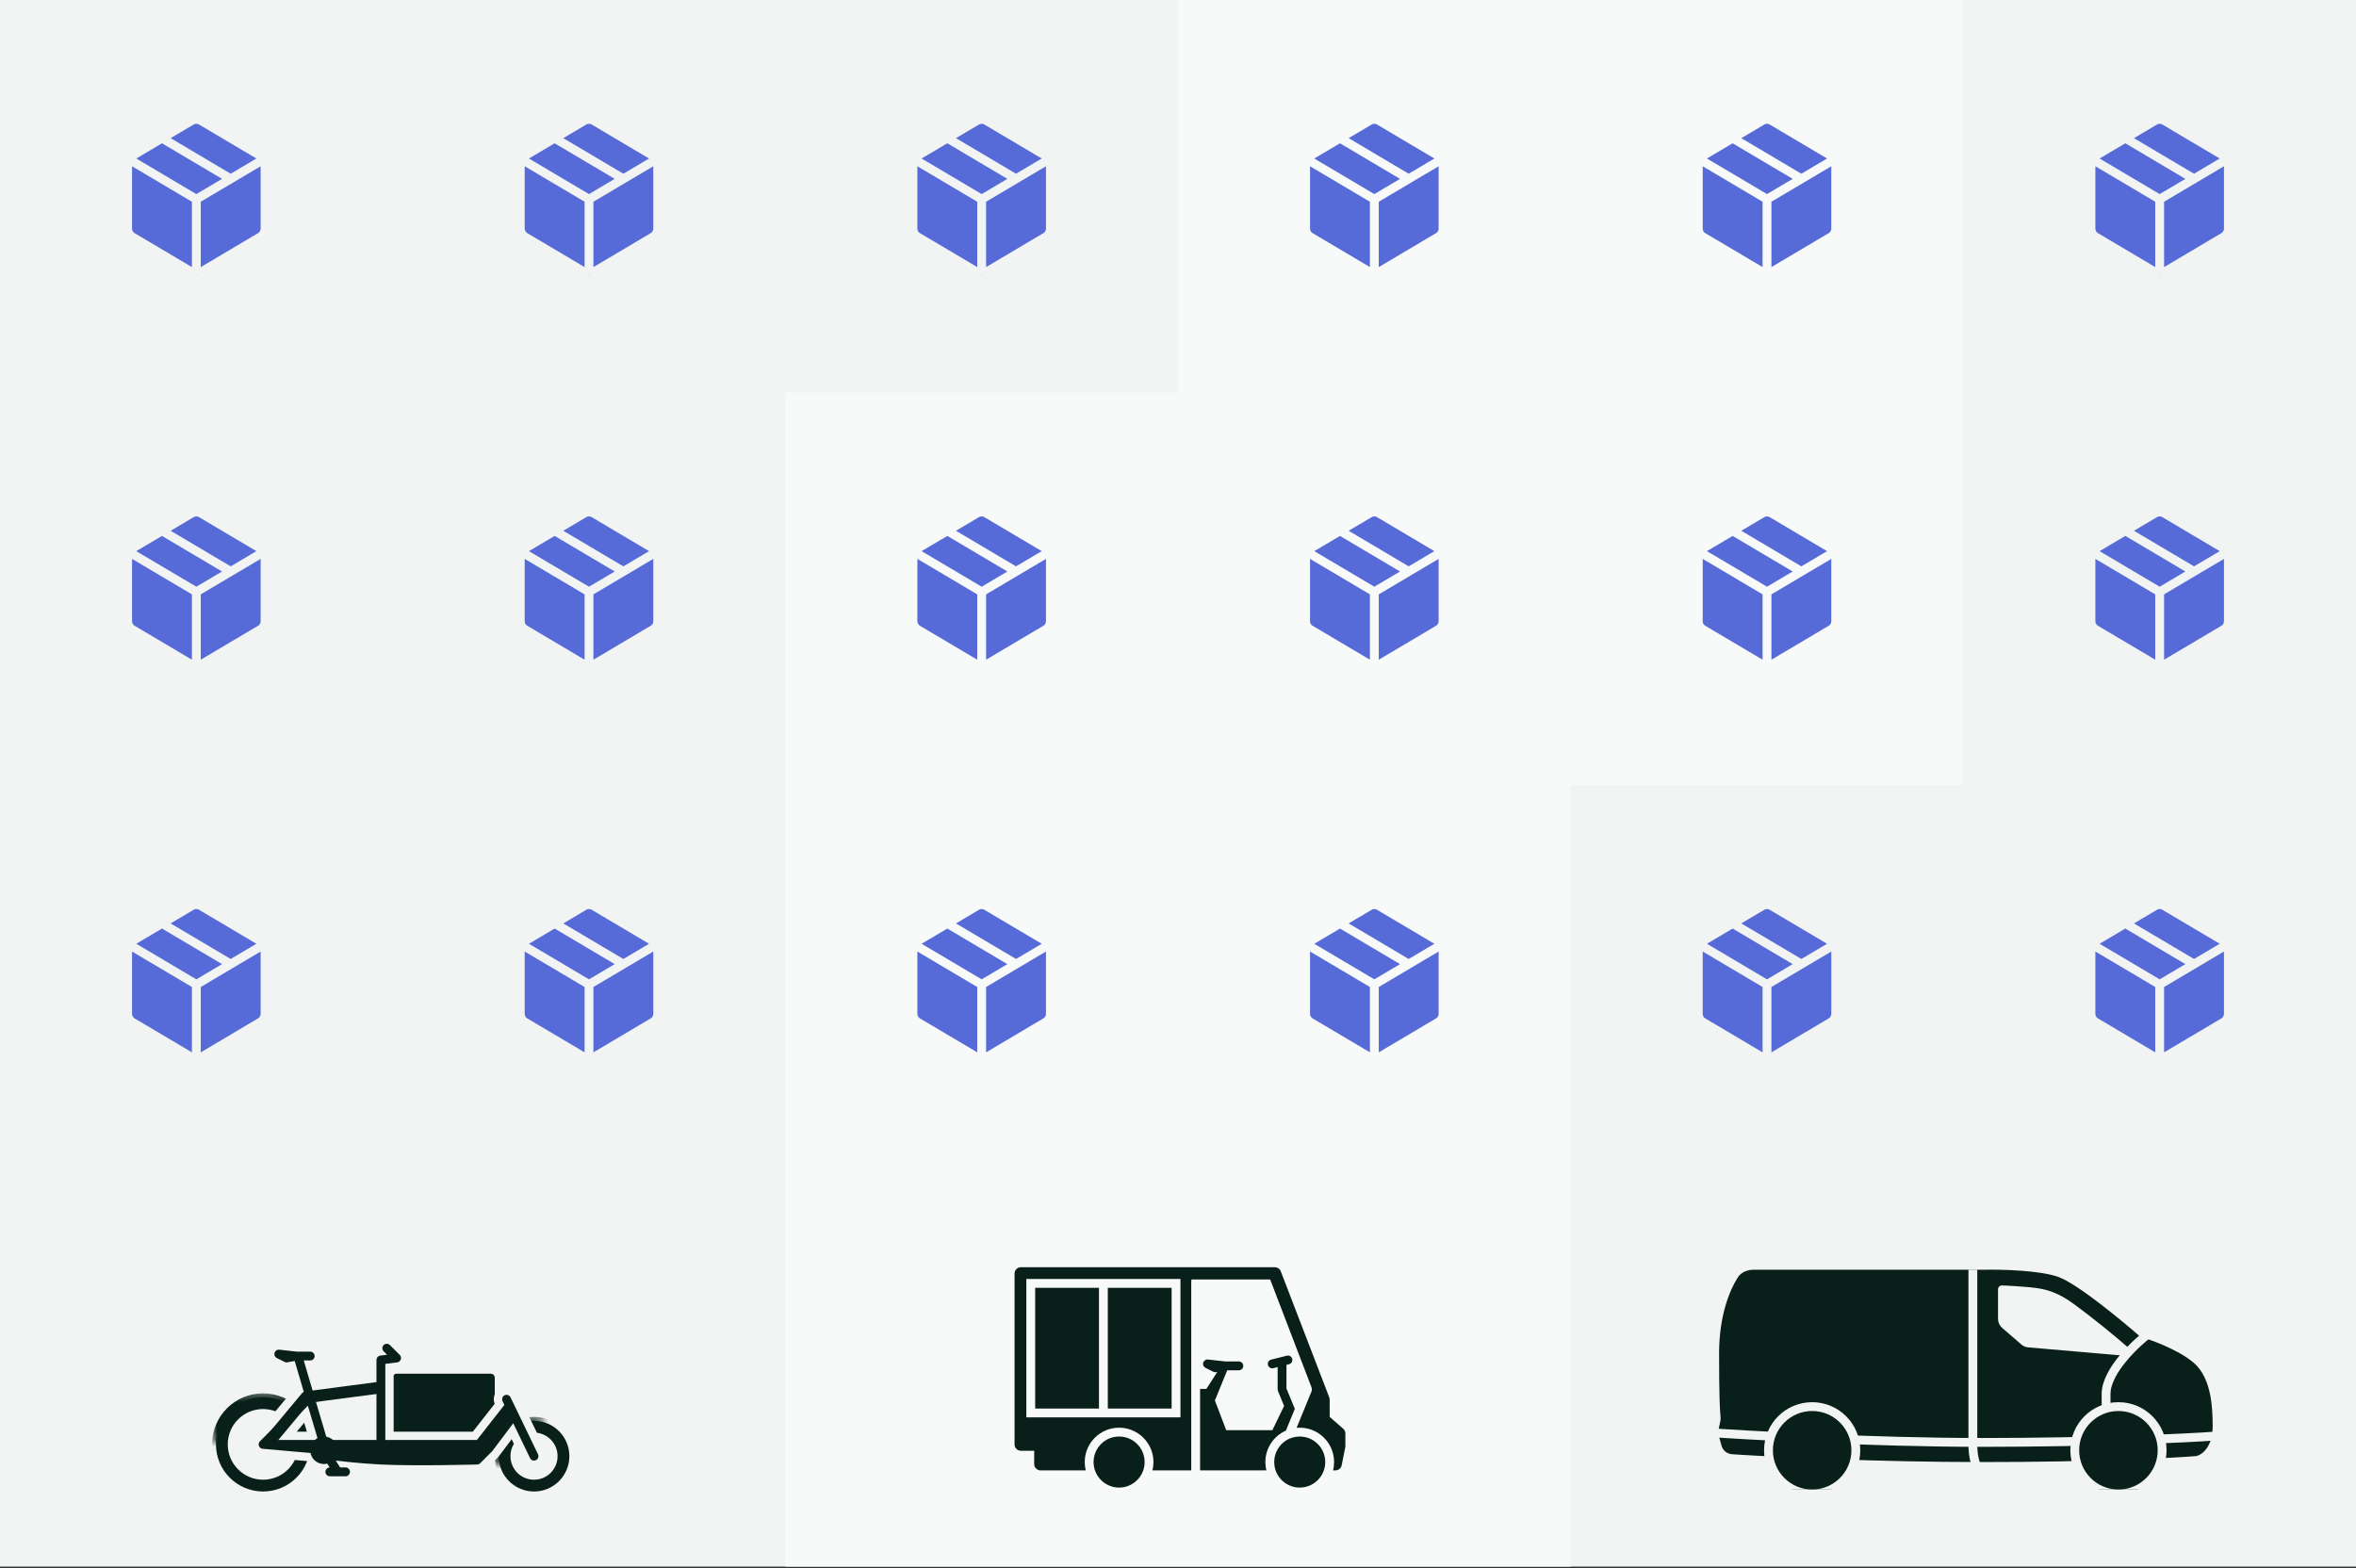 <svg width="320" height="213" viewBox="0 0 320 213" fill="none" xmlns="http://www.w3.org/2000/svg">
<rect x="0" y="0" width="320" height="213" fill="#333333" stroke="none"/>
<g clip-path="url(#clip0_432_3560)">
<rect width="320" height="212.8" fill="#F1F4F3"/>
<path d="M160 53.333V0H266.666V106.667H213.333V213.333H106.667V53.333H160Z" fill="#F8FAFA"/>
<g clip-path="url(#clip1_432_3560)">
<rect width="67.2" height="29.867" transform="translate(233.333 172.467)" fill="#F1F4F3"/>
<path d="M279.563 173.451C282.105 174.36 288.036 179.238 290.684 181.564C293.385 182.375 297.038 183.998 298.468 185.62C300.308 187.708 300.533 191.082 300.533 193.733C300.533 196.588 299.051 197.627 298.309 197.789C294.92 198.059 284.361 198.6 269.237 198.6C255.065 198.6 241.366 197.935 235.254 197.54C234.579 197.496 234.006 197.029 233.825 196.377L233.438 194.986C233.369 194.741 233.36 194.483 233.412 194.233L233.666 193.001C233.7 192.841 233.708 192.677 233.692 192.514C233.593 191.47 233.492 189.712 233.492 183.835C233.492 178.804 234.884 175.337 236.016 173.545C236.475 172.818 237.313 172.478 238.174 172.478H269.396C271.726 172.424 277.021 172.543 279.563 173.451Z" fill="#091F19"/>
<path d="M267.96 172.412V196.412C267.96 196.412 267.96 198.012 268.451 199.079" stroke="#F1F4F3" stroke-width="1.2"/>
<path d="M291.951 181.073C290.349 182.211 286.056 186.17 286.056 189.334C286.056 192.499 286.056 192.059 286.056 195.649" stroke="#F1F4F3" stroke-width="1.2"/>
<path d="M281.709 177.158C284.174 178.959 287.227 181.434 289.328 183.285C289.709 183.62 289.439 184.23 288.935 184.187L275.462 183.021C275.126 182.992 274.807 182.857 274.552 182.637L271.931 180.367C271.58 180.063 271.378 179.622 271.378 179.157V175.138C271.378 174.844 271.617 174.606 271.911 174.613C272.284 174.621 272.81 174.64 273.355 174.68C276.78 174.933 278.591 174.88 281.709 177.158Z" fill="#F1F4F3"/>
<path d="M231.384 194.545C236.786 194.924 254.113 195.933 269.237 195.933C284.361 195.933 297.328 195.349 300.718 195.079" stroke="#F1F4F3" stroke-width="1.2"/>
<circle cx="246.133" cy="197" r="5.933" fill="#091F19" stroke="#F1F4F3" stroke-width="1.2"/>
<circle cx="287.733" cy="197" r="5.933" fill="#091F19" stroke="#F1F4F3" stroke-width="1.2"/>
</g>
<path d="M140.6 191.333V174.933H149.267V191.333H140.6Z" fill="#091F19"/>
<path d="M150.467 174.933V191.333H159.133V174.933H150.467Z" fill="#091F19"/>
<path fill-rule="evenodd" clip-rule="evenodd" d="M181.381 199.733H181.061C181.152 199.37 181.2 198.991 181.2 198.6C181.2 196.023 179.111 193.933 176.533 193.933C176.39 193.933 176.248 193.94 176.107 193.952L178.115 189.059C178.199 188.855 178.201 188.626 178.122 188.42L172.518 173.8H161.842C161.815 173.884 161.8 173.974 161.8 174.067V199.733H156.528C156.619 199.37 156.667 198.991 156.667 198.6C156.667 196.023 154.577 193.933 152 193.933C149.423 193.933 147.333 196.023 147.333 198.6C147.333 198.991 147.381 199.37 147.472 199.733H141.333C140.855 199.733 140.467 199.345 140.467 198.867V197.067H138.667C138.188 197.067 137.8 196.679 137.8 196.2V173C137.8 172.521 138.188 172.133 138.667 172.133H173.15C173.509 172.133 173.83 172.354 173.959 172.689L180.542 189.805C180.58 189.904 180.6 190.01 180.6 190.116V192.461L182.437 194.069C182.625 194.233 182.733 194.471 182.733 194.721V196.44C182.733 196.497 182.728 196.554 182.717 196.61L182.231 199.037C182.15 199.442 181.795 199.733 181.381 199.733ZM160.333 173.733H139.4V192.533H160.333V173.733Z" fill="#091F19"/>
<path d="M163 199.733V188.667H163.816C163.828 188.667 163.84 188.667 163.852 188.667L165.336 186.358L165.184 186.389C165.053 186.415 164.918 186.397 164.798 186.337L163.732 185.804C163.472 185.674 163.342 185.376 163.425 185.097C163.507 184.818 163.777 184.638 164.066 184.671L166.433 184.934H168.267C168.598 184.934 168.867 185.202 168.867 185.534C168.867 185.865 168.598 186.134 168.267 186.134H166.688L165.01 190.234L166.547 194.267H172.82L174.41 190.98L173.599 189.011C173.556 188.906 173.533 188.794 173.533 188.681V185.702L172.946 185.849C172.624 185.929 172.298 185.734 172.218 185.412C172.138 185.091 172.333 184.765 172.655 184.685L174.788 184.151C175.109 184.071 175.435 184.266 175.515 184.588C175.596 184.909 175.4 185.235 175.079 185.315L174.733 185.402V188.615L175.869 191.372L174.657 194.326C173.014 195.048 171.867 196.69 171.867 198.6C171.867 198.991 171.915 199.37 172.005 199.733H163Z" fill="#091F19"/>
<path d="M173.256 199.733C173.179 199.51 173.124 199.276 173.094 199.035C173.076 198.893 173.067 198.747 173.067 198.6C173.067 198.438 173.078 198.28 173.099 198.124C173.18 197.531 173.412 196.986 173.754 196.528C174.2 195.931 174.833 195.482 175.567 195.27C175.874 195.181 176.198 195.133 176.533 195.133C178.448 195.133 180 196.685 180 198.6C180 198.997 179.933 199.378 179.81 199.733C179.341 201.091 178.051 202.067 176.533 202.067C175.016 202.067 173.726 201.091 173.256 199.733Z" fill="#091F19"/>
<path d="M155.277 199.733C155.4 199.378 155.467 198.997 155.467 198.6C155.467 196.685 153.915 195.133 152 195.133C150.085 195.133 148.533 196.685 148.533 198.6C148.533 198.997 148.6 199.378 148.723 199.733C149.192 201.091 150.482 202.067 152 202.067C153.518 202.067 154.808 201.091 155.277 199.733Z" fill="#091F19"/>
<circle cx="35.733" cy="196.2" r="5.6" stroke="#091F19" stroke-width="1.6"/>
<mask id="mask0_432_3560" style="mask-type:alpha" maskUnits="userSpaceOnUse" x="28" y="189" width="15" height="8">
<path d="M28.8 189.267H42.667V196.2L35.733 192.467L28.8 196.2V189.267Z" fill="#D9D9D9"/>
</mask>
<g mask="url(#mask0_432_3560)">
<circle cx="35.733" cy="196.2" r="6.4" stroke="#091F19" stroke-width="1.067"/>
</g>
<circle cx="72.533" cy="197.8" r="4" stroke="#091F19" stroke-width="1.6"/>
<mask id="mask1_432_3560" style="mask-type:alpha" maskUnits="userSpaceOnUse" x="67" y="192" width="8" height="7">
<path d="M67.2 192.467H74.133L69.333 198.867H67.2V192.467Z" fill="#D9D9D9"/>
</mask>
<g mask="url(#mask1_432_3560)">
<circle cx="72.533" cy="197.8" r="4.8" stroke="#091F19" stroke-width="1.067"/>
</g>
<path d="M53.334 187.133C53.334 186.839 53.572 186.6 53.867 186.6H66.667C66.961 186.6 67.2 186.839 67.2 187.133V196.2C67.2 196.495 66.961 196.733 66.667 196.733H53.867C53.572 196.733 53.334 196.495 53.334 196.2V187.133Z" fill="#091F19"/>
<mask id="path-17-outside-1_432_3560" maskUnits="userSpaceOnUse" x="33.2" y="180.6" width="42" height="20" fill="black">
<rect fill="white" x="33.2" y="180.6" width="42" height="20"/>
<path d="M44 196.257L35.733 196.2L44.8 197L45.6 197.8C45.6 197.8 48.917 198.201 51.733 198.333C56.623 198.563 64.8 198.333 64.8 198.333L66.4 196.733L69.821 192.182L69.209 190.915L65.067 196.333L51.733 196.334L44 196.257Z"/>
<path fill-rule="evenodd" clip-rule="evenodd" d="M52.156 182.756C52.364 182.548 52.702 182.548 52.91 182.756L54.244 184.09C54.388 184.234 54.437 184.447 54.371 184.64C54.305 184.833 54.135 184.971 53.933 184.996L52.267 185.204V195.677H64.803L68.587 190.851L68.32 190.299C68.192 190.033 68.303 189.715 68.568 189.586C68.833 189.458 69.152 189.57 69.28 189.835L73.014 197.568C73.142 197.833 73.03 198.152 72.765 198.28C72.5 198.408 72.181 198.297 72.053 198.032L69.722 193.203L66.826 197.054C66.811 197.074 66.795 197.093 66.777 197.111L65.177 198.711C65.081 198.807 64.951 198.863 64.815 198.867L64.8 198.333C64.815 198.867 64.815 198.867 64.815 198.867L64.721 198.869C64.66 198.871 64.569 198.873 64.452 198.876C64.219 198.882 63.879 198.89 63.457 198.899C62.613 198.917 61.436 198.938 60.106 198.953C57.449 198.982 54.169 198.982 51.708 198.866C50.287 198.799 48.743 198.665 47.558 198.548C46.965 198.489 46.46 198.435 46.103 198.395C45.925 198.375 45.783 198.359 45.686 198.347L45.575 198.334L45.537 198.33L45.536 198.33C45.536 198.33 45.536 198.33 45.6 197.8L45.536 198.33C45.417 198.315 45.307 198.262 45.223 198.177L44.56 197.514L35.686 196.731C35.48 196.713 35.303 196.577 35.232 196.383C35.161 196.189 35.209 195.971 35.355 195.824L41.501 189.648L40.022 184.617C39.938 184.335 40.1 184.038 40.383 183.955C40.665 183.872 40.962 184.034 41.045 184.316L42.483 189.209L51.2 188.002V184.733C51.2 184.464 51.4 184.238 51.667 184.204L52.718 184.073L52.156 183.511C51.948 183.302 51.948 182.965 52.156 182.756ZM51.2 189.079L42.788 190.244L44.4 195.677H51.2V189.079ZM43.286 195.677L41.844 190.815L37.008 195.676L43.286 195.677ZM45.358 196.804L45.846 197.292C45.939 197.303 46.066 197.317 46.221 197.335C46.575 197.374 47.075 197.428 47.663 197.486C48.84 197.603 50.363 197.735 51.758 197.801C54.187 197.915 57.44 197.915 60.094 197.886C61.42 197.872 62.593 197.85 63.434 197.833C63.855 197.824 64.193 197.815 64.426 197.81C64.481 197.808 64.53 197.807 64.573 197.806L65.996 196.383L69.2 192.122L69.106 191.928L65.49 196.657C65.389 196.789 65.233 196.867 65.067 196.867L51.728 196.867L45.358 196.804Z"/>
<path fill-rule="evenodd" clip-rule="evenodd" d="M42.014 190.552L51.838 189.26L51.629 187.674L41.496 189.007C41.296 189.033 41.114 189.133 40.985 189.288L35.652 195.688L36.881 196.712L42.014 190.552Z"/>
</mask>
<path d="M44 196.257L35.733 196.2L44.8 197L45.6 197.8C45.6 197.8 48.917 198.201 51.733 198.333C56.623 198.563 64.8 198.333 64.8 198.333L66.4 196.733L69.821 192.182L69.209 190.915L65.067 196.333L51.733 196.334L44 196.257Z" fill="#091F19"/>
<path fill-rule="evenodd" clip-rule="evenodd" d="M52.156 182.756C52.364 182.548 52.702 182.548 52.91 182.756L54.244 184.09C54.388 184.234 54.437 184.447 54.371 184.64C54.305 184.833 54.135 184.971 53.933 184.996L52.267 185.204V195.677H64.803L68.587 190.851L68.32 190.299C68.192 190.033 68.303 189.715 68.568 189.586C68.833 189.458 69.152 189.57 69.28 189.835L73.014 197.568C73.142 197.833 73.03 198.152 72.765 198.28C72.5 198.408 72.181 198.297 72.053 198.032L69.722 193.203L66.826 197.054C66.811 197.074 66.795 197.093 66.777 197.111L65.177 198.711C65.081 198.807 64.951 198.863 64.815 198.867L64.8 198.333C64.815 198.867 64.815 198.867 64.815 198.867L64.721 198.869C64.66 198.871 64.569 198.873 64.452 198.876C64.219 198.882 63.879 198.89 63.457 198.899C62.613 198.917 61.436 198.938 60.106 198.953C57.449 198.982 54.169 198.982 51.708 198.866C50.287 198.799 48.743 198.665 47.558 198.548C46.965 198.489 46.46 198.435 46.103 198.395C45.925 198.375 45.783 198.359 45.686 198.347L45.575 198.334L45.537 198.33L45.536 198.33C45.536 198.33 45.536 198.33 45.6 197.8L45.536 198.33C45.417 198.315 45.307 198.262 45.223 198.177L44.56 197.514L35.686 196.731C35.48 196.713 35.303 196.577 35.232 196.383C35.161 196.189 35.209 195.971 35.355 195.824L41.501 189.648L40.022 184.617C39.938 184.335 40.1 184.038 40.383 183.955C40.665 183.872 40.962 184.034 41.045 184.316L42.483 189.209L51.2 188.002V184.733C51.2 184.464 51.4 184.238 51.667 184.204L52.718 184.073L52.156 183.511C51.948 183.302 51.948 182.965 52.156 182.756ZM51.2 189.079L42.788 190.244L44.4 195.677H51.2V189.079ZM43.286 195.677L41.844 190.815L37.008 195.676L43.286 195.677ZM45.358 196.804L45.846 197.292C45.939 197.303 46.066 197.317 46.221 197.335C46.575 197.374 47.075 197.428 47.663 197.486C48.84 197.603 50.363 197.735 51.758 197.801C54.187 197.915 57.44 197.915 60.094 197.886C61.42 197.872 62.593 197.85 63.434 197.833C63.855 197.824 64.193 197.815 64.426 197.81C64.481 197.808 64.53 197.807 64.573 197.806L65.996 196.383L69.2 192.122L69.106 191.928L65.49 196.657C65.389 196.789 65.233 196.867 65.067 196.867L51.728 196.867L45.358 196.804Z" fill="#091F19"/>
<path fill-rule="evenodd" clip-rule="evenodd" d="M42.014 190.552L51.838 189.26L51.629 187.674L41.496 189.007C41.296 189.033 41.114 189.133 40.985 189.288L35.652 195.688L36.881 196.712L42.014 190.552Z" fill="#091F19"/>
<path d="M35.308 195.777C35.074 196.012 35.075 196.392 35.31 196.625C35.545 196.859 35.925 196.858 36.159 196.623L35.308 195.777ZM69.34 189.806C69.196 189.507 68.838 189.382 68.539 189.526C68.241 189.67 68.116 190.029 68.26 190.328L69.34 189.806ZM71.993 198.061C72.137 198.359 72.496 198.484 72.794 198.34C73.093 198.196 73.218 197.838 73.074 197.539L71.993 198.061ZM41.109 184.298C41.016 183.98 40.682 183.798 40.364 183.891C40.046 183.985 39.864 184.318 39.958 184.636L41.109 184.298ZM43.424 196.426C43.518 196.744 43.851 196.926 44.169 196.833C44.487 196.739 44.669 196.406 44.576 196.088L43.424 196.426ZM51.133 196.334C51.133 196.665 51.402 196.934 51.733 196.934C52.065 196.934 52.333 196.665 52.333 196.334H51.133ZM51.733 184.733L51.659 184.138C51.359 184.176 51.133 184.431 51.133 184.733H51.733ZM70.362 191.922C70.218 191.623 69.859 191.498 69.561 191.642C69.262 191.786 69.137 192.145 69.281 192.443L70.362 191.922ZM68.669 191.176C68.813 191.474 69.172 191.599 69.47 191.455C69.769 191.311 69.894 190.952 69.75 190.654L68.669 191.176ZM53.867 184.467L53.941 185.062C54.168 185.034 54.36 184.878 54.434 184.661C54.508 184.445 54.453 184.205 54.291 184.043L53.867 184.467ZM52.958 182.709C52.723 182.475 52.343 182.475 52.109 182.709C51.875 182.943 51.875 183.323 52.109 183.558L52.958 182.709ZM40.533 184.467L39.958 184.636L41.526 189.969L42.101 189.8L42.677 189.631L41.109 184.298L40.533 184.467ZM42.101 189.8L41.526 189.969L43.424 196.426L44 196.257L44.576 196.088L42.677 189.631L42.101 189.8ZM35.733 196.2L36.159 196.623L42.527 190.223L42.101 189.8L41.676 189.377L35.308 195.777L35.733 196.2ZM42.101 189.8L42.184 190.394L51.816 189.061L51.733 188.467L51.651 187.872L42.019 189.206L42.101 189.8ZM51.733 188.467H51.133V196.334H51.733H52.333V188.467H51.733ZM51.733 188.467H52.333V184.733H51.733H51.133V188.467H51.733ZM72.533 197.8L73.074 197.539L70.362 191.922L69.821 192.182L69.281 192.443L71.993 198.061L72.533 197.8ZM69.209 190.915L69.75 190.654L69.34 189.806L68.8 190.067L68.26 190.328L68.669 191.176L69.209 190.915ZM51.733 184.733L51.808 185.329L53.941 185.062L53.867 184.467L53.792 183.871L51.659 184.138L51.733 184.733ZM53.867 184.467L54.291 184.043L52.958 182.709L52.533 183.133L52.109 183.558L53.442 184.891L53.867 184.467ZM35.733 196.2L35.742 195C35.098 194.996 34.565 195.5 34.535 196.143C34.504 196.786 34.986 197.339 35.628 197.395L35.733 196.2ZM65.067 196.333L65.067 197.533C65.441 197.533 65.793 197.359 66.02 197.062L65.067 196.333ZM44 196.257L44.012 195.057L44.008 195.057L44 196.257ZM51.733 196.334L51.721 197.534L51.733 197.534L51.733 196.334ZM44.8 197L45.648 196.152C45.449 195.952 45.186 195.83 44.905 195.805L44.8 197ZM51.733 198.333L51.677 199.532L51.733 198.333ZM66.4 196.733L67.249 197.582C67.288 197.542 67.325 197.5 67.359 197.455L66.4 196.733ZM69.821 192.182L70.781 192.904C71.05 192.545 71.097 192.065 70.902 191.661L69.821 192.182ZM69.209 190.915L70.29 190.393C70.109 190.018 69.746 189.763 69.331 189.721C68.916 189.679 68.509 189.855 68.256 190.186L69.209 190.915ZM52.91 182.756L53.759 181.908L53.759 181.908L52.91 182.756ZM52.156 182.756L51.308 181.908L51.308 181.908L52.156 182.756ZM54.244 184.09L55.092 183.241L55.092 183.241L54.244 184.09ZM54.371 184.64L53.236 184.25L53.236 184.25L54.371 184.64ZM53.933 184.996L54.082 186.187L54.082 186.187L53.933 184.996ZM52.267 185.204L52.118 184.014C51.517 184.089 51.067 184.599 51.067 185.204H52.267ZM52.267 195.677H51.067C51.067 196.34 51.604 196.877 52.267 196.877V195.677ZM64.803 195.677V196.877C65.172 196.877 65.52 196.708 65.747 196.418L64.803 195.677ZM68.587 190.851L69.531 191.592C69.813 191.231 69.866 190.742 69.667 190.33L68.587 190.851ZM68.32 190.299L69.4 189.777L69.4 189.777L68.32 190.299ZM68.568 189.586L68.046 188.506L68.046 188.506L68.568 189.586ZM69.28 189.835L68.2 190.357L68.2 190.357L69.28 189.835ZM73.014 197.568L74.094 197.047L74.094 197.047L73.014 197.568ZM72.765 198.28L72.243 197.2L72.243 197.2L72.765 198.28ZM72.053 198.032L73.134 197.51L73.134 197.51L72.053 198.032ZM69.722 193.203L70.802 192.681C70.62 192.304 70.255 192.049 69.838 192.008C69.422 191.968 69.014 192.147 68.762 192.482L69.722 193.203ZM66.826 197.054L65.867 196.333L65.867 196.333L66.826 197.054ZM65.177 198.711L66.026 199.559L66.026 199.559L65.177 198.711ZM64.721 198.869L64.753 200.069L64.754 200.069L64.721 198.869ZM64.452 198.876L64.422 197.676L64.422 197.676L64.452 198.876ZM63.457 198.899L63.432 197.699L63.432 197.699L63.457 198.899ZM60.106 198.953L60.093 197.753L60.093 197.753L60.106 198.953ZM51.708 198.866L51.765 197.667L51.765 197.667L51.708 198.866ZM47.558 198.548L47.44 199.742L47.44 199.742L47.558 198.548ZM46.103 198.395L46.236 197.202L46.236 197.202L46.103 198.395ZM45.686 198.347L45.546 199.539L45.547 199.539L45.686 198.347ZM45.575 198.334L45.432 199.526L45.435 199.526L45.575 198.334ZM45.537 198.33L45.392 199.521L45.394 199.521L45.537 198.33ZM44.56 197.514L45.408 196.666C45.209 196.467 44.946 196.344 44.665 196.319L44.56 197.514ZM35.686 196.731L35.581 197.927L35.581 197.927L35.686 196.731ZM35.232 196.383L34.105 196.794L34.105 196.794L35.232 196.383ZM35.355 195.824L36.206 196.67L36.206 196.67L35.355 195.824ZM41.501 189.648L42.351 190.494C42.66 190.184 42.776 189.729 42.652 189.309L41.501 189.648ZM40.022 184.617L38.87 184.956L38.87 184.956L40.022 184.617ZM41.045 184.316L42.196 183.978L42.196 183.978L41.045 184.316ZM42.483 189.209L41.332 189.547C41.5 190.117 42.059 190.479 42.648 190.397L42.483 189.209ZM51.2 188.002L51.364 189.191C51.958 189.109 52.4 188.601 52.4 188.002H51.2ZM51.667 184.204L51.816 185.395L51.816 185.395L51.667 184.204ZM52.718 184.073L52.867 185.264C53.322 185.207 53.705 184.896 53.853 184.462C54.002 184.029 53.891 183.548 53.567 183.224L52.718 184.073ZM52.156 183.511L53.005 182.662L53.005 182.662L52.156 183.511ZM42.788 190.244L42.623 189.055C42.277 189.103 41.968 189.3 41.779 189.594C41.59 189.888 41.538 190.25 41.637 190.585L42.788 190.244ZM51.2 189.079H52.4C52.4 188.732 52.25 188.402 51.988 188.174C51.727 187.946 51.379 187.843 51.035 187.89L51.2 189.079ZM44.4 195.677L43.25 196.019C43.401 196.528 43.869 196.877 44.4 196.877V195.677ZM51.2 195.677V196.877C51.863 196.877 52.4 196.34 52.4 195.677H51.2ZM41.844 190.815L42.994 190.474C42.874 190.068 42.548 189.755 42.138 189.652C41.727 189.548 41.292 189.668 40.993 189.969L41.844 190.815ZM43.286 195.677L43.285 196.877C43.664 196.878 44.021 196.699 44.247 196.395C44.474 196.092 44.544 195.699 44.436 195.336L43.286 195.677ZM37.008 195.676L36.157 194.829C35.815 195.173 35.713 195.688 35.899 196.136C36.085 196.584 36.523 196.875 37.007 196.876L37.008 195.676ZM45.846 197.292L44.998 198.141C45.189 198.332 45.439 198.453 45.708 198.484L45.846 197.292ZM45.358 196.804L45.37 195.604C44.883 195.599 44.441 195.89 44.252 196.339C44.063 196.789 44.165 197.308 44.51 197.653L45.358 196.804ZM46.221 197.335L46.355 196.142L46.355 196.142L46.221 197.335ZM47.663 197.486L47.781 196.292L47.781 196.292L47.663 197.486ZM51.758 197.801L51.702 198.999L51.702 198.999L51.758 197.801ZM60.094 197.886L60.081 196.686L60.081 196.686L60.094 197.886ZM63.434 197.833L63.409 196.633L63.409 196.633L63.434 197.833ZM64.426 197.81L64.456 199.009L64.456 199.009L64.426 197.81ZM64.573 197.806L64.604 199.006C64.912 198.998 65.204 198.872 65.422 198.654L64.573 197.806ZM65.996 196.383L66.845 197.231C66.885 197.192 66.922 197.149 66.955 197.104L65.996 196.383ZM69.2 192.122L70.159 192.843C70.429 192.484 70.476 192.004 70.28 191.6L69.2 192.122ZM69.106 191.928L70.187 191.406C70.006 191.031 69.642 190.776 69.228 190.734C68.813 190.692 68.406 190.868 68.153 191.199L69.106 191.928ZM65.49 196.657L66.444 197.386L66.444 197.386L65.49 196.657ZM65.067 196.867L65.067 198.067L65.067 198.067L65.067 196.867ZM51.728 196.867L51.716 198.067L51.728 198.067L51.728 196.867ZM42.014 190.552L41.858 189.363C41.559 189.402 41.286 189.553 41.093 189.784L42.014 190.552ZM51.838 189.26L51.994 190.45C52.31 190.408 52.596 190.243 52.79 189.991C52.983 189.738 53.069 189.419 53.027 189.103L51.838 189.26ZM51.629 187.674L52.819 187.517C52.732 186.86 52.13 186.397 51.472 186.484L51.629 187.674ZM41.496 189.007L41.652 190.197L41.652 190.197L41.496 189.007ZM40.985 189.288L40.063 188.52L40.063 188.52L40.985 189.288ZM35.652 195.688L34.73 194.92C34.306 195.429 34.375 196.186 34.884 196.61L35.652 195.688ZM36.881 196.712L36.113 197.634C36.358 197.838 36.673 197.936 36.99 197.907C37.307 197.879 37.599 197.725 37.803 197.48L36.881 196.712ZM35.733 196.2L35.725 197.4L43.992 197.457L44 196.257L44.008 195.057L35.742 195L35.733 196.2ZM44 196.257L43.988 197.457L51.721 197.534L51.733 196.334L51.745 195.134L44.012 195.057L44 196.257ZM51.733 196.334L51.733 197.534L65.067 197.533L65.067 196.333L65.067 195.133L51.733 195.134L51.733 196.334ZM35.733 196.2L35.628 197.395L44.694 198.195L44.8 197L44.905 195.805L35.839 195.005L35.733 196.2ZM44.8 197L43.951 197.849L44.751 198.649L45.6 197.8L46.449 196.952L45.648 196.152L44.8 197ZM45.6 197.8C45.456 198.991 45.456 198.991 45.456 198.991C45.456 198.991 45.456 198.991 45.456 198.991C45.456 198.991 45.457 198.991 45.457 198.992C45.457 198.992 45.458 198.992 45.459 198.992C45.461 198.992 45.463 198.992 45.467 198.993C45.473 198.994 45.483 198.995 45.496 198.996C45.522 198.999 45.56 199.004 45.609 199.01C45.707 199.021 45.849 199.037 46.029 199.057C46.388 199.098 46.896 199.152 47.492 199.211C48.682 199.329 50.239 199.465 51.677 199.532L51.733 198.333L51.79 197.135C50.411 197.07 48.901 196.939 47.729 196.823C47.144 196.765 46.646 196.711 46.295 196.672C46.12 196.653 45.981 196.637 45.887 196.626C45.84 196.62 45.804 196.616 45.78 196.613C45.767 196.612 45.758 196.611 45.752 196.61C45.749 196.609 45.747 196.609 45.746 196.609C45.745 196.609 45.745 196.609 45.744 196.609C45.744 196.609 45.744 196.609 45.744 196.609C45.744 196.609 45.744 196.609 45.744 196.609C45.744 196.609 45.744 196.609 45.6 197.8ZM51.733 198.333L51.677 199.532C54.159 199.649 57.455 199.648 60.113 199.619C61.446 199.605 62.625 199.583 63.471 199.565C63.895 199.556 64.234 199.548 64.469 199.542C64.586 199.54 64.677 199.537 64.739 199.536C64.77 199.535 64.793 199.534 64.809 199.534C64.817 199.533 64.823 199.533 64.827 199.533C64.829 199.533 64.831 199.533 64.832 199.533C64.832 199.533 64.833 199.533 64.833 199.533C64.833 199.533 64.833 199.533 64.834 199.533C64.834 199.533 64.834 199.533 64.8 198.333C64.766 197.134 64.766 197.134 64.766 197.134C64.766 197.134 64.766 197.134 64.766 197.134C64.766 197.134 64.766 197.134 64.765 197.134C64.764 197.134 64.763 197.134 64.761 197.134C64.757 197.134 64.751 197.134 64.743 197.135C64.728 197.135 64.705 197.136 64.675 197.136C64.615 197.138 64.525 197.14 64.409 197.143C64.177 197.149 63.84 197.157 63.42 197.166C62.58 197.184 61.41 197.205 60.087 197.22C57.434 197.248 54.197 197.248 51.79 197.135L51.733 198.333ZM64.8 198.333L65.648 199.182L67.249 197.582L66.4 196.733L65.551 195.885L63.951 197.485L64.8 198.333ZM66.4 196.733L67.359 197.455L70.781 192.904L69.821 192.182L68.862 191.461L65.441 196.012L66.4 196.733ZM65.067 196.333L66.02 197.062L70.163 191.644L69.209 190.915L68.256 190.186L64.113 195.605L65.067 196.333ZM52.91 182.756L53.759 181.908C53.082 181.231 51.985 181.231 51.308 181.908L52.156 182.756L53.005 183.605C52.744 183.865 52.322 183.865 52.062 183.605L52.91 182.756ZM54.244 184.09L55.092 183.241L53.759 181.908L52.91 182.756L52.062 183.605L53.395 184.938L54.244 184.09ZM54.371 184.64L55.506 185.029C55.721 184.403 55.56 183.709 55.092 183.241L54.244 184.09L53.395 184.938C53.215 184.758 53.153 184.491 53.236 184.25L54.371 184.64ZM53.933 184.996L54.082 186.187C54.739 186.105 55.291 185.655 55.506 185.029L54.371 184.64L53.236 184.25C53.319 184.01 53.531 183.837 53.784 183.805L53.933 184.996ZM52.267 185.204L52.416 186.395L54.082 186.187L53.933 184.996L53.784 183.805L52.118 184.014L52.267 185.204ZM64.803 195.677V194.477H52.267V195.677V196.877H64.803V195.677ZM68.587 190.851L67.642 190.111L63.859 194.937L64.803 195.677L65.747 196.418L69.531 191.592L68.587 190.851ZM68.32 190.299L67.239 190.82L67.506 191.373L68.587 190.851L69.667 190.33L69.4 189.777L68.32 190.299ZM68.568 189.586L68.046 188.506C67.184 188.922 66.823 189.958 67.239 190.82L68.32 190.299L69.4 189.777C69.56 190.109 69.421 190.507 69.09 190.667L68.568 189.586ZM69.28 189.835L70.361 189.313C69.945 188.451 68.909 188.09 68.046 188.506L68.568 189.586L69.09 190.667C68.758 190.827 68.36 190.688 68.2 190.357L69.28 189.835ZM72.765 198.28L73.287 199.361C74.149 198.945 74.51 197.909 74.094 197.047L73.014 197.568L71.933 198.09C71.773 197.758 71.912 197.36 72.243 197.2L72.765 198.28ZM72.053 198.032L70.972 198.554C71.388 199.416 72.425 199.777 73.287 199.361L72.765 198.28L72.243 197.2C72.575 197.04 72.974 197.179 73.134 197.51L72.053 198.032ZM69.722 193.203L68.641 193.724L70.972 198.554L72.053 198.032L73.134 197.51L70.802 192.681L69.722 193.203ZM66.826 197.054L67.785 197.775L70.681 193.924L69.722 193.203L68.762 192.482L65.867 196.333L66.826 197.054ZM66.777 197.111L67.626 197.959C67.683 197.902 67.737 197.84 67.785 197.775L66.826 197.054L65.867 196.333C65.886 196.308 65.906 196.284 65.929 196.262L66.777 197.111ZM65.177 198.711L66.026 199.559L67.626 197.959L66.777 197.111L65.929 196.262L64.329 197.862L65.177 198.711ZM64.815 198.867L64.849 200.066C65.291 200.054 65.713 199.872 66.026 199.559L65.177 198.711L64.329 197.862C64.449 197.742 64.611 197.672 64.781 197.667L64.815 198.867ZM64.8 198.333L63.6 198.367L63.615 198.9L64.815 198.867L66.014 198.833L65.999 198.3L64.8 198.333ZM64.815 198.867C64.815 200.067 65.674 199.705 66.015 198.838C66.015 198.837 66.014 198.836 66.014 198.835C66.014 198.835 66.014 198.834 66.014 198.834C66.014 198.834 66.014 198.834 66.014 198.833C66.014 198.833 66.014 198.833 66.014 198.833C66.014 198.833 66.014 198.833 66.014 198.833C66.014 198.833 66.014 198.832 66.014 198.832C66.014 198.831 66.014 198.829 66.014 198.825C66.014 198.816 66.013 198.8 66.013 198.766C66.011 198.7 66.007 198.566 65.999 198.3L64.8 198.333L63.6 198.367C63.608 198.634 63.612 198.767 63.614 198.834C63.614 198.867 63.615 198.884 63.615 198.892C63.615 198.896 63.615 198.898 63.615 198.899C63.615 198.9 63.615 198.9 63.615 198.9C63.615 198.9 63.615 198.9 63.615 198.9C63.615 198.9 63.615 198.9 63.615 198.9C63.615 198.9 63.615 198.899 63.615 198.899C63.615 198.899 63.615 198.899 63.615 198.898C63.615 198.897 63.615 198.896 63.615 198.896C63.956 198.028 64.815 197.667 64.815 198.867ZM64.452 198.876L64.482 200.076C64.6 200.073 64.691 200.07 64.753 200.069L64.721 198.869L64.689 197.67C64.629 197.671 64.539 197.673 64.422 197.676L64.452 198.876ZM63.457 198.899L63.483 200.099C63.907 200.09 64.247 200.082 64.482 200.076L64.452 198.876L64.422 197.676C64.19 197.682 63.852 197.69 63.432 197.699L63.457 198.899ZM60.106 198.953L60.119 200.153C61.454 200.138 62.635 200.117 63.483 200.099L63.457 198.899L63.432 197.699C62.59 197.717 61.418 197.739 60.093 197.753L60.106 198.953ZM51.708 198.866L51.652 200.065C54.15 200.182 57.459 200.181 60.119 200.153L60.106 198.953L60.093 197.753C57.439 197.782 54.189 197.781 51.765 197.667L51.708 198.866ZM47.558 198.548L47.44 199.742C48.634 199.86 50.201 199.997 51.652 200.065L51.708 198.866L51.765 197.667C50.373 197.602 48.852 197.47 47.676 197.354L47.558 198.548ZM46.103 198.395L45.97 199.587C46.331 199.628 46.841 199.683 47.44 199.742L47.558 198.548L47.676 197.354C47.089 197.296 46.589 197.242 46.236 197.202L46.103 198.395ZM45.686 198.347L45.547 199.539C45.646 199.551 45.789 199.567 45.97 199.587L46.103 198.395L46.236 197.202C46.06 197.183 45.92 197.167 45.825 197.155L45.686 198.347ZM45.575 198.334L45.435 199.526L45.546 199.539L45.686 198.347L45.826 197.156L45.715 197.142L45.575 198.334ZM45.536 198.33L45.392 199.521L45.392 199.521L45.537 198.33L45.681 197.138L45.68 197.138L45.536 198.33ZM45.6 197.8L44.409 197.656C44.377 197.921 44.361 198.053 44.353 198.12C44.349 198.153 44.347 198.17 44.346 198.178C44.345 198.182 44.345 198.185 44.344 198.187C44.344 198.187 44.344 198.189 44.344 198.19C44.344 198.191 44.344 198.193 44.344 198.195C44.343 198.196 44.343 198.2 44.343 198.205C44.342 198.207 44.342 198.215 44.341 198.225C44.34 198.228 44.339 198.244 44.338 198.265C44.337 198.285 44.336 198.325 44.336 198.344C44.638 199.126 45.379 199.519 45.536 198.33C45.694 197.14 46.434 197.533 46.736 198.315C46.736 198.335 46.735 198.374 46.734 198.394C46.733 198.415 46.732 198.431 46.731 198.434C46.731 198.444 46.73 198.453 46.73 198.454C46.729 198.459 46.728 198.463 46.728 198.464C46.728 198.467 46.728 198.469 46.728 198.469C46.728 198.47 46.728 198.471 46.728 198.47C46.728 198.47 46.728 198.468 46.728 198.464C46.729 198.456 46.731 198.44 46.735 198.407C46.743 198.341 46.759 198.209 46.791 197.944L45.6 197.8ZM45.536 198.33L46.727 198.473L46.791 197.944L45.6 197.8L44.409 197.656L44.345 198.186L45.536 198.33ZM45.223 198.177L44.374 199.026C44.649 199.3 45.007 199.474 45.392 199.521L45.536 198.33L45.68 197.138C45.828 197.156 45.966 197.223 46.071 197.329L45.223 198.177ZM44.56 197.514L43.711 198.363L44.374 199.026L45.223 198.177L46.071 197.329L45.408 196.666L44.56 197.514ZM35.686 196.731L35.581 197.927L44.455 198.71L44.56 197.514L44.665 196.319L35.792 195.536L35.686 196.731ZM35.232 196.383L34.105 196.794C34.336 197.426 34.911 197.868 35.581 197.927L35.686 196.731L35.792 195.536C36.05 195.559 36.271 195.729 36.36 195.972L35.232 196.383ZM35.355 195.824L34.505 194.978C34.03 195.454 33.874 196.163 34.105 196.794L35.232 196.383L36.36 195.972C36.448 196.215 36.388 196.487 36.206 196.67L35.355 195.824ZM41.501 189.648L40.65 188.801L34.505 194.978L35.355 195.824L36.206 196.67L42.351 190.494L41.501 189.648ZM40.022 184.617L38.87 184.956L40.349 189.986L41.501 189.648L42.652 189.309L41.173 184.279L40.022 184.617ZM40.383 183.955L40.044 182.804C39.126 183.074 38.6 184.037 38.87 184.956L40.022 184.617L41.173 184.279C41.277 184.632 41.075 185.002 40.721 185.106L40.383 183.955ZM41.045 184.316L42.196 183.978C41.926 183.059 40.963 182.534 40.044 182.804L40.383 183.955L40.721 185.106C40.368 185.21 39.998 185.008 39.894 184.655L41.045 184.316ZM42.483 189.209L43.635 188.87L42.196 183.978L41.045 184.316L39.894 184.655L41.332 189.547L42.483 189.209ZM51.2 188.002L51.035 186.814L42.319 188.02L42.483 189.209L42.648 190.397L51.364 189.191L51.2 188.002ZM51.2 184.733H50V188.002H51.2H52.4V184.733H51.2ZM51.667 184.204L51.518 183.013C50.651 183.122 50 183.859 50 184.733H51.2H52.4C52.4 185.07 52.15 185.353 51.816 185.395L51.667 184.204ZM52.718 184.073L52.57 182.882L51.518 183.013L51.667 184.204L51.816 185.395L52.867 185.264L52.718 184.073ZM52.156 183.511L51.308 184.359L51.87 184.921L52.718 184.073L53.567 183.224L53.005 182.662L52.156 183.511ZM52.156 182.756L51.308 181.908C50.631 182.585 50.631 183.682 51.308 184.359L52.156 183.511L53.005 182.662C53.265 182.922 53.265 183.344 53.005 183.605L52.156 182.756ZM42.788 190.244L42.952 191.432L51.364 190.268L51.2 189.079L51.035 187.89L42.623 189.055L42.788 190.244ZM44.4 195.677L45.551 195.336L43.938 189.902L42.788 190.244L41.637 190.585L43.25 196.019L44.4 195.677ZM51.2 195.677V194.477H44.4V195.677V196.877H51.2V195.677ZM51.2 189.079H50V195.677H51.2H52.4V189.079H51.2ZM41.844 190.815L40.693 191.156L42.135 196.019L43.286 195.677L44.436 195.336L42.994 190.474L41.844 190.815ZM37.008 195.676L37.858 196.522L42.695 191.661L41.844 190.815L40.993 189.969L36.157 194.829L37.008 195.676ZM43.286 195.677L43.286 194.477L37.008 194.476L37.008 195.676L37.007 196.876L43.285 196.877L43.286 195.677ZM45.846 197.292L46.695 196.444L46.207 195.955L45.358 196.804L44.51 197.653L44.998 198.141L45.846 197.292ZM46.221 197.335L46.355 196.142C46.201 196.125 46.076 196.111 45.985 196.1L45.846 197.292L45.708 198.484C45.803 198.495 45.931 198.51 46.088 198.527L46.221 197.335ZM47.663 197.486L47.781 196.292C47.199 196.235 46.704 196.181 46.355 196.142L46.221 197.335L46.088 198.527C46.445 198.567 46.951 198.622 47.545 198.681L47.663 197.486ZM51.758 197.801L51.815 196.602C50.45 196.538 48.95 196.408 47.781 196.292L47.663 197.486L47.545 198.681C48.731 198.798 50.277 198.932 51.702 198.999L51.758 197.801ZM60.094 197.886L60.081 196.686C57.43 196.715 54.206 196.714 51.815 196.602L51.758 197.801L51.702 198.999C54.167 199.115 57.45 199.115 60.107 199.086L60.094 197.886ZM63.434 197.833L63.409 196.633C62.571 196.651 61.402 196.672 60.081 196.686L60.094 197.886L60.107 199.086C61.438 199.072 62.615 199.05 63.46 199.032L63.434 197.833ZM64.426 197.81L64.396 196.61C64.165 196.616 63.828 196.624 63.409 196.633L63.434 197.833L63.46 199.032C63.882 199.023 64.222 199.015 64.456 199.009L64.426 197.81ZM64.573 197.806L64.542 196.606C64.5 196.607 64.451 196.609 64.396 196.61L64.426 197.81L64.456 199.009C64.511 199.008 64.561 199.007 64.604 199.006L64.573 197.806ZM65.996 196.383L65.148 195.534L63.725 196.957L64.573 197.806L65.422 198.654L66.845 197.231L65.996 196.383ZM69.2 192.122L68.241 191.401L65.037 195.662L65.996 196.383L66.955 197.104L70.159 192.843L69.2 192.122ZM69.106 191.928L68.025 192.45L68.119 192.643L69.2 192.122L70.28 191.6L70.187 191.406L69.106 191.928ZM65.49 196.657L66.444 197.386L70.059 192.657L69.106 191.928L68.153 191.199L64.537 195.929L65.49 196.657ZM65.067 196.867L65.067 198.067C65.607 198.067 66.116 197.815 66.444 197.386L65.49 196.657L64.537 195.929C64.663 195.764 64.859 195.667 65.067 195.667L65.067 196.867ZM45.358 196.804L45.346 198.004L51.716 198.067L51.728 196.867L51.74 195.667L45.37 195.604L45.358 196.804ZM52.267 195.677H53.467V185.204H52.267H51.067V195.677H52.267ZM73.014 197.568L74.094 197.047L70.361 189.313L69.28 189.835L68.2 190.357L71.933 198.09L73.014 197.568ZM64.721 198.869L64.754 200.069L64.847 200.066L64.815 198.867L64.782 197.667L64.689 197.67L64.721 198.869ZM45.537 198.33L45.394 199.521L45.432 199.526L45.575 198.334L45.717 197.143L45.679 197.138L45.537 198.33ZM51.728 196.867L51.728 198.067L65.067 198.067L65.067 196.867L65.067 195.667L51.728 195.667L51.728 196.867ZM42.014 190.552L42.171 191.742L51.994 190.45L51.838 189.26L51.681 188.07L41.858 189.363L42.014 190.552ZM51.838 189.26L53.027 189.103L52.819 187.517L51.629 187.674L50.439 187.83L50.648 189.416L51.838 189.26ZM51.629 187.674L51.472 186.484L41.339 187.817L41.496 189.007L41.652 190.197L51.785 188.863L51.629 187.674ZM41.496 189.007L41.339 187.817C40.841 187.883 40.385 188.134 40.063 188.52L40.985 189.288L41.907 190.056C41.843 190.133 41.752 190.184 41.652 190.197L41.496 189.007ZM40.985 189.288L40.063 188.52L34.73 194.92L35.652 195.688L36.574 196.456L41.907 190.056L40.985 189.288ZM35.652 195.688L34.884 196.61L36.113 197.634L36.881 196.712L37.649 195.79L36.42 194.766L35.652 195.688ZM36.881 196.712L37.803 197.48L42.936 191.321L42.014 190.552L41.093 189.784L35.959 195.944L36.881 196.712ZM69.821 192.182L70.902 191.661L70.29 190.393L69.209 190.915L68.129 191.436L68.741 192.704L69.821 192.182Z" fill="#F1F4F3" mask="url(#path-17-outside-1_432_3560)"/>
<path d="M44 196.2H35.733L44.8 197L45.6 197.8C45.6 197.8 48.917 198.201 51.733 198.333C56.623 198.563 64.8 198.333 64.8 198.333L66.4 196.733L69.821 192.182L69.43 191.371L69.21 190.915L65.067 196.2H51.733H44Z" fill="#091F19"/>
<path d="M35.733 196.2H44M35.733 196.2L42.102 189.8M35.733 196.2L44.8 197L45.6 197.8C45.6 197.8 48.917 198.201 51.733 198.333C56.623 198.563 64.8 198.333 64.8 198.333L66.4 196.733L69.821 192.182M68.8 190.067L69.21 190.915M72.533 197.8L69.821 192.182M40.533 184.467L42.102 189.8M44 196.2L42.102 189.8M44 196.2H51.733M42.102 189.8L51.733 188.467M51.733 188.467V196.2M51.733 188.467V184.733L53.867 184.467L52.533 183.133M51.733 196.2H65.067L69.21 190.915M69.821 192.182L69.43 191.371L69.21 190.915" stroke="#091F19" stroke-width="1.2" stroke-linecap="round" stroke-linejoin="round"/>
<path d="M51.733 188.467L41.6 189.8L36.267 196.2" stroke="#091F19" stroke-width="1.6" stroke-linejoin="round"/>
<path d="M38.933 184.466L37.867 183.933L40.267 184.2L38.933 184.466Z" fill="#091F19"/>
<path d="M40.267 184.2L38.933 184.466L37.867 183.933L40.267 184.2ZM40.267 184.2H42.133" stroke="#091F19" stroke-width="1.2" stroke-linecap="round" stroke-linejoin="round"/>
<circle cx="44" cy="197" r="1.867" fill="#091F19"/>
<path d="M44 197L45.867 199.933M45.867 199.933H44.8M45.867 199.933H46.933" stroke="#091F19" stroke-width="1.2" stroke-linecap="round"/>
<g clip-path="url(#clip2_432_3560)">
<path d="M17.334 31.043V21.531L22 18.765L25.987 16.403C26.406 16.154 26.927 16.154 27.347 16.403L36 21.531V31.043C36 31.514 35.752 31.95 35.347 32.19L26.667 37.333L17.987 32.19C17.582 31.95 17.334 31.514 17.334 31.043Z" fill="#576BD8"/>
<path d="M17.334 21.531V31.043C17.334 31.514 17.582 31.95 17.987 32.19L26.667 37.333M17.334 21.531L26.667 27.062M17.334 21.531L22 18.765M26.667 37.333L35.347 32.19C35.752 31.95 36 31.514 36 31.043V21.531M26.667 37.333V27.062M36 21.531L27.347 16.403C26.927 16.154 26.406 16.154 25.987 16.403L22 18.765M36 21.531L31.334 24.296M26.667 27.062L31.334 24.296M22 18.765L31.334 24.296" stroke="#F1F4F3" stroke-width="1.2"/>
</g>
<g clip-path="url(#clip3_432_3560)">
<path d="M70.667 31.043V21.531L75.333 18.765L79.32 16.403C79.74 16.154 80.261 16.154 80.68 16.403L89.333 21.531V31.043C89.333 31.514 89.085 31.95 88.68 32.19L80 37.333L71.32 32.19C70.915 31.95 70.667 31.514 70.667 31.043Z" fill="#576BD8"/>
<path d="M70.667 21.531V31.043C70.667 31.514 70.915 31.95 71.32 32.19L80 37.333M70.667 21.531L80 27.062M70.667 21.531L75.333 18.765M80 37.333L88.68 32.19C89.085 31.95 89.333 31.514 89.333 31.043V21.531M80 37.333V27.062M89.333 21.531L80.68 16.403C80.261 16.154 79.74 16.154 79.32 16.403L75.333 18.765M89.333 21.531L84.667 24.296M80 27.062L84.667 24.296M75.333 18.765L84.667 24.296" stroke="#F1F4F3" stroke-width="1.2"/>
</g>
<g clip-path="url(#clip4_432_3560)">
<path d="M124 31.043V21.531L128.667 18.765L132.654 16.403C133.073 16.154 133.594 16.154 134.013 16.403L142.667 21.531V31.043C142.667 31.514 142.418 31.95 142.013 32.19L133.333 37.333L124.654 32.19C124.248 31.95 124 31.514 124 31.043Z" fill="#576BD8"/>
<path d="M124 21.531V31.043C124 31.514 124.248 31.95 124.654 32.19L133.333 37.333M124 21.531L133.333 27.062M124 21.531L128.667 18.765M133.333 37.333L142.013 32.19C142.418 31.95 142.667 31.514 142.667 31.043V21.531M133.333 37.333V27.062M142.667 21.531L134.013 16.403C133.594 16.154 133.073 16.154 132.654 16.403L128.667 18.765M142.667 21.531L138 24.296M133.333 27.062L138 24.296M128.667 18.765L138 24.296" stroke="#F1F4F3" stroke-width="1.2"/>
</g>
<g clip-path="url(#clip5_432_3560)">
<path d="M177.333 31.043V21.531L182 18.765L185.987 16.403C186.406 16.154 186.927 16.154 187.347 16.403L196 21.531V31.043C196 31.514 195.752 31.95 195.347 32.19L186.667 37.333L177.987 32.19C177.582 31.95 177.333 31.514 177.333 31.043Z" fill="#576BD8"/>
<path d="M177.333 21.531V31.043C177.333 31.514 177.582 31.95 177.987 32.19L186.667 37.333M177.333 21.531L186.667 27.062M177.333 21.531L182 18.765M186.667 37.333L195.347 32.19C195.752 31.95 196 31.514 196 31.043V21.531M186.667 37.333V27.062M196 21.531L187.347 16.403C186.927 16.154 186.406 16.154 185.987 16.403L182 18.765M196 21.531L191.333 24.296M186.667 27.062L191.333 24.296M182 18.765L191.333 24.296" stroke="#F8FAFA" stroke-width="1.2"/>
</g>
<g clip-path="url(#clip6_432_3560)">
<path d="M230.667 31.043V21.531L235.333 18.765L239.32 16.403C239.739 16.154 240.261 16.154 240.68 16.403L249.333 21.531V31.043C249.333 31.514 249.085 31.95 248.68 32.19L240 37.333L231.32 32.19C230.915 31.95 230.667 31.514 230.667 31.043Z" fill="#576BD8"/>
<path d="M230.667 21.531V31.043C230.667 31.514 230.915 31.95 231.32 32.19L240 37.333M230.667 21.531L240 27.062M230.667 21.531L235.333 18.765M240 37.333L248.68 32.19C249.085 31.95 249.333 31.514 249.333 31.043V21.531M240 37.333V27.062M249.333 21.531L240.68 16.403C240.261 16.154 239.739 16.154 239.32 16.403L235.333 18.765M249.333 21.531L244.667 24.296M240 27.062L244.667 24.296M235.333 18.765L244.667 24.296" stroke="#F8FAFA" stroke-width="1.2"/>
</g>
<g clip-path="url(#clip7_432_3560)">
<path d="M284 31.043V21.531L288.667 18.765L292.654 16.403C293.073 16.154 293.594 16.154 294.013 16.403L302.667 21.531V31.043C302.667 31.514 302.418 31.95 302.013 32.19L293.333 37.333L284.654 32.19C284.248 31.95 284 31.514 284 31.043Z" fill="#576BD8"/>
<path d="M284 21.531V31.043C284 31.514 284.248 31.95 284.654 32.19L293.333 37.333M284 21.531L293.333 27.062M284 21.531L288.667 18.765M293.333 37.333L302.013 32.19C302.418 31.95 302.667 31.514 302.667 31.043V21.531M293.333 37.333V27.062M302.667 21.531L294.013 16.403C293.594 16.154 293.073 16.154 292.654 16.403L288.667 18.765M302.667 21.531L298 24.296M293.333 27.062L298 24.296M288.667 18.765L298 24.296" stroke="#F1F4F3" stroke-width="1.2"/>
</g>
<g clip-path="url(#clip8_432_3560)">
<path d="M17.334 84.376V74.864L22 72.098L25.987 69.736C26.406 69.487 26.927 69.487 27.347 69.736L36 74.864V84.376C36 84.847 35.752 85.283 35.347 85.523L26.667 90.666L17.987 85.523C17.582 85.283 17.334 84.847 17.334 84.376Z" fill="#576BD8"/>
<path d="M17.334 74.864V84.376C17.334 84.847 17.582 85.283 17.987 85.523L26.667 90.666M17.334 74.864L26.667 80.395M17.334 74.864L22 72.098M26.667 90.666L35.347 85.523C35.752 85.283 36 84.847 36 84.376V74.864M26.667 90.666V80.395M36 74.864L27.347 69.736C26.927 69.487 26.406 69.487 25.987 69.736L22 72.098M36 74.864L31.334 77.629M26.667 80.395L31.334 77.629M22 72.098L31.334 77.629" stroke="#F1F4F3" stroke-width="1.2"/>
</g>
<g clip-path="url(#clip9_432_3560)">
<path d="M70.667 84.376V74.864L75.333 72.098L79.32 69.736C79.74 69.487 80.261 69.487 80.68 69.736L89.333 74.864V84.376C89.333 84.847 89.085 85.283 88.68 85.523L80 90.666L71.32 85.523C70.915 85.283 70.667 84.847 70.667 84.376Z" fill="#576BD8"/>
<path d="M70.667 74.864V84.376C70.667 84.847 70.915 85.283 71.32 85.523L80 90.666M70.667 74.864L80 80.395M70.667 74.864L75.333 72.098M80 90.666L88.68 85.523C89.085 85.283 89.333 84.847 89.333 84.376V74.864M80 90.666V80.395M89.333 74.864L80.68 69.736C80.261 69.487 79.74 69.487 79.32 69.736L75.333 72.098M89.333 74.864L84.667 77.629M80 80.395L84.667 77.629M75.333 72.098L84.667 77.629" stroke="#F1F4F3" stroke-width="1.2"/>
</g>
<g clip-path="url(#clip10_432_3560)">
<path d="M124 84.376V74.864L128.667 72.098L132.654 69.736C133.073 69.487 133.594 69.487 134.013 69.736L142.667 74.864V84.376C142.667 84.847 142.418 85.283 142.013 85.523L133.333 90.666L124.654 85.523C124.248 85.283 124 84.847 124 84.376Z" fill="#576BD8"/>
<path d="M124 74.864V84.376C124 84.847 124.248 85.283 124.654 85.523L133.333 90.666M124 74.864L133.333 80.395M124 74.864L128.667 72.098M133.333 90.666L142.013 85.523C142.418 85.283 142.667 84.847 142.667 84.376V74.864M133.333 90.666V80.395M142.667 74.864L134.013 69.736C133.594 69.487 133.073 69.487 132.654 69.736L128.667 72.098M142.667 74.864L138 77.629M133.333 80.395L138 77.629M128.667 72.098L138 77.629" stroke="#F8FAFA" stroke-width="1.2"/>
</g>
<g clip-path="url(#clip11_432_3560)">
<path d="M177.333 84.376V74.864L182 72.098L185.987 69.736C186.406 69.487 186.927 69.487 187.347 69.736L196 74.864V84.376C196 84.847 195.752 85.283 195.347 85.523L186.667 90.666L177.987 85.523C177.582 85.283 177.333 84.847 177.333 84.376Z" fill="#576BD8"/>
<path d="M177.333 74.864V84.376C177.333 84.847 177.582 85.283 177.987 85.523L186.667 90.666M177.333 74.864L186.667 80.395M177.333 74.864L182 72.098M186.667 90.666L195.347 85.523C195.752 85.283 196 84.847 196 84.376V74.864M186.667 90.666V80.395M196 74.864L187.347 69.736C186.927 69.487 186.406 69.487 185.987 69.736L182 72.098M196 74.864L191.333 77.629M186.667 80.395L191.333 77.629M182 72.098L191.333 77.629" stroke="#F8FAFA" stroke-width="1.2"/>
</g>
<g clip-path="url(#clip12_432_3560)">
<path d="M230.667 84.376V74.864L235.333 72.098L239.32 69.736C239.739 69.487 240.261 69.487 240.68 69.736L249.333 74.864V84.376C249.333 84.847 249.085 85.283 248.68 85.523L240 90.666L231.32 85.523C230.915 85.283 230.667 84.847 230.667 84.376Z" fill="#576BD8"/>
<path d="M230.667 74.864V84.376C230.667 84.847 230.915 85.283 231.32 85.523L240 90.666M230.667 74.864L240 80.395M230.667 74.864L235.333 72.098M240 90.666L248.68 85.523C249.085 85.283 249.333 84.847 249.333 84.376V74.864M240 90.666V80.395M249.333 74.864L240.68 69.736C240.261 69.487 239.739 69.487 239.32 69.736L235.333 72.098M249.333 74.864L244.667 77.629M240 80.395L244.667 77.629M235.333 72.098L244.667 77.629" stroke="#F8FAFA" stroke-width="1.2"/>
</g>
<g clip-path="url(#clip13_432_3560)">
<path d="M284 84.376V74.864L288.667 72.098L292.654 69.736C293.073 69.487 293.594 69.487 294.013 69.736L302.667 74.864V84.376C302.667 84.847 302.418 85.283 302.013 85.523L293.333 90.666L284.654 85.523C284.248 85.283 284 84.847 284 84.376Z" fill="#576BD8"/>
<path d="M284 74.864V84.376C284 84.847 284.248 85.283 284.654 85.523L293.333 90.666M284 74.864L293.333 80.395M284 74.864L288.667 72.098M293.333 90.666L302.013 85.523C302.418 85.283 302.667 84.847 302.667 84.376V74.864M293.333 90.666V80.395M302.667 74.864L294.013 69.736C293.594 69.487 293.073 69.487 292.654 69.736L288.667 72.098M302.667 74.864L298 77.629M293.333 80.395L298 77.629M288.667 72.098L298 77.629" stroke="#F1F4F3" stroke-width="1.2"/>
</g>
<g clip-path="url(#clip14_432_3560)">
<path d="M17.334 137.71V128.198L22 125.432L25.987 123.07C26.406 122.821 26.927 122.821 27.347 123.07L36 128.198V137.71C36 138.181 35.752 138.617 35.347 138.857L26.667 144L17.987 138.857C17.582 138.617 17.334 138.181 17.334 137.71Z" fill="#576BD8"/>
<path d="M17.334 128.198V137.71C17.334 138.181 17.582 138.617 17.987 138.857L26.667 144M17.334 128.198L26.667 133.729M17.334 128.198L22 125.432M26.667 144L35.347 138.857C35.752 138.617 36 138.181 36 137.71V128.198M26.667 144V133.729M36 128.198L27.347 123.07C26.927 122.821 26.406 122.821 25.987 123.07L22 125.432M36 128.198L31.334 130.963M26.667 133.729L31.334 130.963M22 125.432L31.334 130.963" stroke="#F1F4F3" stroke-width="1.2"/>
</g>
<g clip-path="url(#clip15_432_3560)">
<path d="M70.667 137.71V128.198L75.333 125.432L79.32 123.07C79.74 122.821 80.261 122.821 80.68 123.07L89.333 128.198V137.71C89.333 138.181 89.085 138.617 88.68 138.857L80 144L71.32 138.857C70.915 138.617 70.667 138.181 70.667 137.71Z" fill="#576BD8"/>
<path d="M70.667 128.198V137.71C70.667 138.181 70.915 138.617 71.32 138.857L80 144M70.667 128.198L80 133.729M70.667 128.198L75.333 125.432M80 144L88.68 138.857C89.085 138.617 89.333 138.181 89.333 137.71V128.198M80 144V133.729M89.333 128.198L80.68 123.07C80.261 122.821 79.74 122.821 79.32 123.07L75.333 125.432M89.333 128.198L84.667 130.963M80 133.729L84.667 130.963M75.333 125.432L84.667 130.963" stroke="#F1F4F3" stroke-width="1.2"/>
</g>
<g clip-path="url(#clip16_432_3560)">
<path d="M124 137.71V128.198L128.667 125.432L132.654 123.07C133.073 122.821 133.594 122.821 134.013 123.07L142.667 128.198V137.71C142.667 138.181 142.418 138.617 142.013 138.857L133.333 144L124.654 138.857C124.248 138.617 124 138.181 124 137.71Z" fill="#576BD8"/>
<path d="M124 128.198V137.71C124 138.181 124.248 138.617 124.654 138.857L133.333 144M124 128.198L133.333 133.729M124 128.198L128.667 125.432M133.333 144L142.013 138.857C142.418 138.617 142.667 138.181 142.667 137.71V128.198M133.333 144V133.729M142.667 128.198L134.013 123.07C133.594 122.821 133.073 122.821 132.654 123.07L128.667 125.432M142.667 128.198L138 130.963M133.333 133.729L138 130.963M128.667 125.432L138 130.963" stroke="#F8FAFA" stroke-width="1.2"/>
</g>
<g clip-path="url(#clip17_432_3560)">
<path d="M177.333 137.71V128.198L182 125.432L185.987 123.07C186.406 122.821 186.927 122.821 187.347 123.07L196 128.198V137.71C196 138.181 195.752 138.617 195.347 138.857L186.667 144L177.987 138.857C177.582 138.617 177.333 138.181 177.333 137.71Z" fill="#576BD8"/>
<path d="M177.333 128.198V137.71C177.333 138.181 177.582 138.617 177.987 138.857L186.667 144M177.333 128.198L186.667 133.729M177.333 128.198L182 125.432M186.667 144L195.347 138.857C195.752 138.617 196 138.181 196 137.71V128.198M186.667 144V133.729M196 128.198L187.347 123.07C186.927 122.821 186.406 122.821 185.987 123.07L182 125.432M196 128.198L191.333 130.963M186.667 133.729L191.333 130.963M182 125.432L191.333 130.963" stroke="#F8FAFA" stroke-width="1.2"/>
</g>
<g clip-path="url(#clip18_432_3560)">
<path d="M230.667 137.71V128.198L235.333 125.432L239.32 123.07C239.739 122.821 240.261 122.821 240.68 123.07L249.333 128.198V137.71C249.333 138.181 249.085 138.617 248.68 138.857L240 144L231.32 138.857C230.915 138.617 230.667 138.181 230.667 137.71Z" fill="#576BD8"/>
<path d="M230.667 128.198V137.71C230.667 138.181 230.915 138.617 231.32 138.857L240 144M230.667 128.198L240 133.729M230.667 128.198L235.333 125.432M240 144L248.68 138.857C249.085 138.617 249.333 138.181 249.333 137.71V128.198M240 144V133.729M249.333 128.198L240.68 123.07C240.261 122.821 239.739 122.821 239.32 123.07L235.333 125.432M249.333 128.198L244.667 130.963M240 133.729L244.667 130.963M235.333 125.432L244.667 130.963" stroke="#F1F4F3" stroke-width="1.2"/>
</g>
<g clip-path="url(#clip19_432_3560)">
<path d="M284 137.71V128.198L288.667 125.432L292.654 123.07C293.073 122.821 293.594 122.821 294.013 123.07L302.667 128.198V137.71C302.667 138.181 302.418 138.617 302.013 138.857L293.333 144L284.654 138.857C284.248 138.617 284 138.181 284 137.71Z" fill="#576BD8"/>
<path d="M284 128.198V137.71C284 138.181 284.248 138.617 284.654 138.857L293.333 144M284 128.198L293.333 133.729M284 128.198L288.667 125.432M293.333 144L302.013 138.857C302.418 138.617 302.667 138.181 302.667 137.71V128.198M293.333 144V133.729M302.667 128.198L294.013 123.07C293.594 122.821 293.073 122.821 292.654 123.07L288.667 125.432M302.667 128.198L298 130.963M293.333 133.729L298 130.963M288.667 125.432L298 130.963" stroke="#F1F4F3" stroke-width="1.2"/>
</g>
</g>
<defs>
<clipPath id="clip0_432_3560">
<rect width="320" height="212.8" fill="white"/>
</clipPath>
<clipPath id="clip1_432_3560">
<rect width="67.2" height="29.867" fill="white" transform="translate(233.333 172.467)"/>
</clipPath>
<clipPath id="clip2_432_3560">
<rect width="21.333" height="21.333" fill="white" transform="translate(16 16)"/>
</clipPath>
<clipPath id="clip3_432_3560">
<rect width="21.333" height="21.333" fill="white" transform="translate(69.334 16)"/>
</clipPath>
<clipPath id="clip4_432_3560">
<rect width="21.333" height="21.333" fill="white" transform="translate(122.667 16)"/>
</clipPath>
<clipPath id="clip5_432_3560">
<rect width="21.333" height="21.333" fill="white" transform="translate(176 16)"/>
</clipPath>
<clipPath id="clip6_432_3560">
<rect width="21.333" height="21.333" fill="white" transform="translate(229.333 16)"/>
</clipPath>
<clipPath id="clip7_432_3560">
<rect width="21.333" height="21.333" fill="white" transform="translate(282.667 16)"/>
</clipPath>
<clipPath id="clip8_432_3560">
<rect width="21.333" height="21.333" fill="white" transform="translate(16 69.333)"/>
</clipPath>
<clipPath id="clip9_432_3560">
<rect width="21.333" height="21.333" fill="white" transform="translate(69.334 69.333)"/>
</clipPath>
<clipPath id="clip10_432_3560">
<rect width="21.333" height="21.333" fill="white" transform="translate(122.667 69.333)"/>
</clipPath>
<clipPath id="clip11_432_3560">
<rect width="21.333" height="21.333" fill="white" transform="translate(176 69.333)"/>
</clipPath>
<clipPath id="clip12_432_3560">
<rect width="21.333" height="21.333" fill="white" transform="translate(229.333 69.333)"/>
</clipPath>
<clipPath id="clip13_432_3560">
<rect width="21.333" height="21.333" fill="white" transform="translate(282.667 69.333)"/>
</clipPath>
<clipPath id="clip14_432_3560">
<rect width="21.333" height="21.333" fill="white" transform="translate(16 122.667)"/>
</clipPath>
<clipPath id="clip15_432_3560">
<rect width="21.333" height="21.333" fill="white" transform="translate(69.334 122.667)"/>
</clipPath>
<clipPath id="clip16_432_3560">
<rect width="21.333" height="21.333" fill="white" transform="translate(122.667 122.667)"/>
</clipPath>
<clipPath id="clip17_432_3560">
<rect width="21.333" height="21.333" fill="white" transform="translate(176 122.667)"/>
</clipPath>
<clipPath id="clip18_432_3560">
<rect width="21.333" height="21.333" fill="white" transform="translate(229.333 122.667)"/>
</clipPath>
<clipPath id="clip19_432_3560">
<rect width="21.333" height="21.333" fill="white" transform="translate(282.667 122.667)"/>
</clipPath>
</defs>
</svg>

